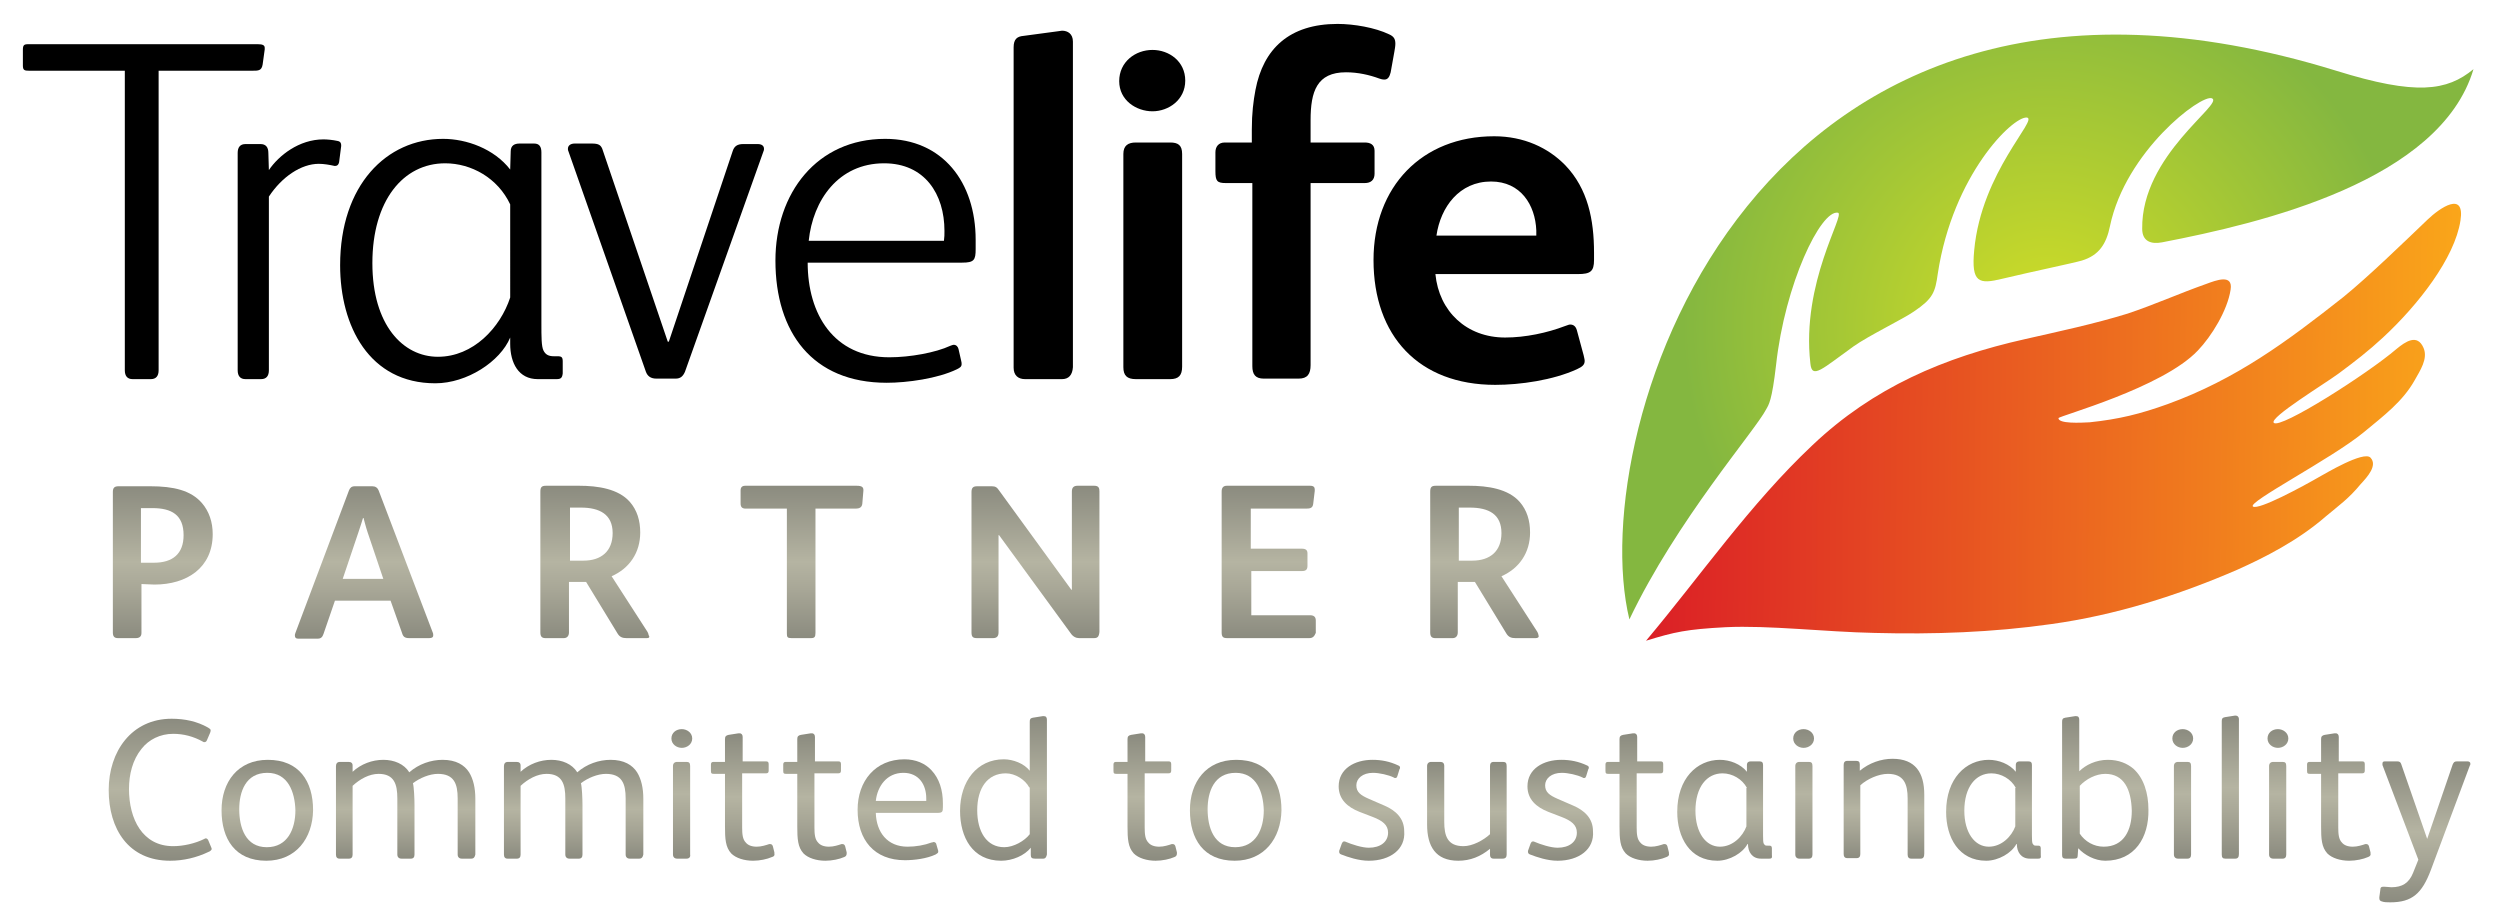 <?xml version="1.0" encoding="utf-8"?>
<!-- Generator: Adobe Illustrator 27.0.0, SVG Export Plug-In . SVG Version: 6.00 Build 0)  -->
<svg version="1.1" id="Layer_1" xmlns="http://www.w3.org/2000/svg" xmlns:xlink="http://www.w3.org/1999/xlink" x="0px" y="0px"
	 viewBox="0 0 480.7 174.2" style="enable-background:new 0 0 480.7 174.2;" xml:space="preserve">
<style type="text/css">
	.st0{fill:url(#SVGID_1_);}
	.st1{fill:url(#SVGID_00000100382874360655386170000007726572754241508508_);}
	.st2{fill:url(#SVGID_00000024687112499555734790000005627986931012864157_);}
	.st3{fill:url(#SVGID_00000057119675784902182640000012832747306093670534_);}
	.st4{fill:url(#SVGID_00000101065756661949863640000000808565002074062521_);}
	.st5{fill:url(#SVGID_00000086652112103506210830000011037194009708154537_);}
	.st6{fill:url(#SVGID_00000006675380500493831370000005571066405332955064_);}
	.st7{fill:url(#SVGID_00000152260039522363673790000005497695160799339414_);}
	.st8{fill:url(#SVGID_00000132783374340893015570000010361140071016279444_);}
	.st9{fill:url(#SVGID_00000106109000538626970700000004910279449129162404_);}
	.st10{fill:url(#SVGID_00000122688934438863388700000004766740554867258785_);}
	.st11{fill:url(#SVGID_00000057139929912480044380000005493497030510251666_);}
	.st12{fill:url(#SVGID_00000103949452844428245860000004645023879236531105_);}
	.st13{fill:url(#SVGID_00000121984562774250865480000013854095771515417490_);}
	.st14{fill:url(#SVGID_00000106865761353468362630000017973294215775510697_);}
	.st15{fill:url(#SVGID_00000105405712568068019300000008728681997934214806_);}
	.st16{fill:url(#SVGID_00000127728367996826069830000013933858328815994295_);}
	.st17{fill:url(#SVGID_00000094595879397214960140000016011241787043276988_);}
	.st18{fill:url(#SVGID_00000069400440439611930610000007750025182474320022_);}
	.st19{fill:url(#SVGID_00000096745924579316535080000013105712402262544309_);}
	.st20{fill:url(#SVGID_00000034082940088725432520000014936572581279562127_);}
	.st21{fill:url(#SVGID_00000101804627425914570400000018421744900167077251_);}
	.st22{fill:url(#SVGID_00000103239404457446397800000011766123927567472051_);}
	.st23{fill:url(#SVGID_00000031187006859920745940000009213454155859363970_);}
	.st24{fill:url(#SVGID_00000149356759879760573700000016293928319690175374_);}
	.st25{fill:url(#SVGID_00000109741335595779598850000009012535486516854959_);}
	.st26{fill:url(#SVGID_00000091015353253186255600000011203429809394153115_);}
	.st27{fill:url(#SVGID_00000141416687084164532220000016478389942085232799_);}
	.st28{fill:url(#SVGID_00000163778567590340040610000012193390991867674518_);}
	.st29{fill:url(#SVGID_00000043451018270738552890000017745885212051877305_);}
	.st30{fill:url(#SVGID_00000059273841839218678380000002404644129555305377_);}
	.st31{fill:url(#SVGID_00000132773404851148010350000012290360038456082876_);}
	.st32{fill:url(#SVGID_00000107550487865606892880000000569553746614293917_);}
	.st33{fill:url(#SVGID_00000052088832555708062260000008914833857405343660_);}
</style>
<g>
	<radialGradient id="SVGID_1_" cx="393.621" cy="62.88" r="70.122" gradientUnits="userSpaceOnUse">
		<stop  offset="0" style="stop-color:#D2DE26"/>
		<stop  offset="1" style="stop-color:#84B740"/>
	</radialGradient>
	<path class="st0" d="M313.3,119.1c9.1-19.1,24.2-36.3,26.3-40.4c0.5-0.9,1.1-1.6,1.9-8.5c1.7-15.6,8.6-29.9,11.9-29.3
		c1.5,0.3-7.1,13.4-5.3,29c0.3,3.1,2.3,1,8.3-3.3c2.8-2,9.6-5.3,11.6-6.7c3.7-2.5,4.1-3.7,4.6-7.3c2.9-19,14.4-30.2,17.1-30
		c2.4,0.2-8.7,10.4-10.1,25.5c-0.6,6.3,0.9,6.6,5.4,5.5c6.3-1.5,13.6-3,15.3-3.5c3.3-1,4.7-3.2,5.4-6.6c3-14.4,17.5-25.4,19.6-24.6
		c2.5,1-13.6,10.9-13.4,25.1c0,2.4,1.7,3,3.8,2.6c19.2-3.7,53.5-11.8,59.9-33.3c-5.1,4.2-11,5.1-26.4,0.3
		C337.3-20.9,304.4,82.4,313.3,119.1z"/>
	<g>
		
			<linearGradient id="SVGID_00000179619875063131861500000009760080577959566747_" gradientUnits="userSpaceOnUse" x1="403.668" y1="107.486" x2="559.563" y2="107.486" gradientTransform="matrix(1 9.200000e-03 -9.200000e-03 1 -85.784 -30.745)">
			<stop  offset="0" style="stop-color:#DB1F26"/>
			<stop  offset="1" style="stop-color:#FAA61A"/>
		</linearGradient>
		<path style="fill:url(#SVGID_00000179619875063131861500000009760080577959566747_);" d="M316.5,123.2c10.5-12.5,20-26.3,32-37.6
			c11.7-11.1,25.3-16.9,40.9-20.4c6.6-1.5,13.2-2.9,19.7-4.9c5.1-1.7,10-3.9,15.1-5.7c1.9-0.7,5.2-2,4.7,1.1c-0.6,4-3.7,9-6.3,11.7
			c-6.8,7.2-26.8,12.6-26.8,13c0,1.1,4.2,0.9,6,0.8c5.7-0.6,9.7-1.6,15-3.5c13.2-4.8,22.9-12,33.8-20.6c4.8-3.9,11.7-10.6,16.2-14.9
			c2.3-2.2,7.2-5.6,6.3,0.2c-1.1,7.2-8.1,16.2-14.9,22.5c-2.8,2.6-5.4,4.6-8.5,6.9c-2.7,2-13.4,8.5-12.5,9.5
			c1.2,1.3,18-9.4,23.6-14.2c1.7-1.4,4-3,5.2-0.2c0.9,2.1-0.7,4.4-1.7,6.2c-2.3,4.1-5.9,6.8-9.9,10.1c-6.1,5-22.4,13.4-21.2,14.2
			c1.1,0.7,9.3-3.7,13.1-5.9c0.6-0.3,8.2-4.9,9.5-3.5c1.4,1.5-0.6,3.7-1.9,5.1c-2.3,2.8-4.2,4.1-6.7,6.2
			c-5.4,4.7-11.8,7.9-16.9,10.2c-11.5,5-23.6,8.8-35.9,10.5c-11.2,1.6-22.6,2-33.9,1.7c-9.7-0.2-20.4-1.5-28.7-1.1
			C324.3,121,322,121.5,316.5,123.2z"/>
	</g>
</g>
<g>
	<g>
		
			<linearGradient id="SVGID_00000117654985283402457330000007030916411400272020_" gradientUnits="userSpaceOnUse" x1="31.262" y1="93.416" x2="31.262" y2="122.717">
			<stop  offset="0" style="stop-color:#8B8B7F"/>
			<stop  offset="0.5" style="stop-color:#B5B4A2"/>
			<stop  offset="0.689" style="stop-color:#A7A696"/>
			<stop  offset="1" style="stop-color:#8B8B7F"/>
		</linearGradient>
		<path style="fill:url(#SVGID_00000117654985283402457330000007030916411400272020_);" d="M29.7,112.4c-0.3,0-2.2-0.1-2.5-0.1v9.4
			c0,0.6-0.3,1-1.1,1h-3.4c-0.7,0-1-0.3-1-1.1v-27c0-0.8,0.3-1.1,1.1-1.1h6.1c4.5,0,7.8,0.8,9.9,3.2c1.4,1.6,2.1,3.7,2.1,6
			C40.9,109.2,35.9,112.4,29.7,112.4z M29.3,97.7h-2.2v10.5c0.3,0,2.2,0,2.5,0c3.6,0,5.7-1.7,5.7-5.3C35.3,99,33,97.7,29.3,97.7z"/>
		
			<linearGradient id="SVGID_00000177462593706976415540000008180246163939535537_" gradientUnits="userSpaceOnUse" x1="69.98" y1="93.416" x2="69.98" y2="122.717">
			<stop  offset="0" style="stop-color:#8B8B7F"/>
			<stop  offset="0.5" style="stop-color:#B5B4A2"/>
			<stop  offset="0.689" style="stop-color:#A7A696"/>
			<stop  offset="1" style="stop-color:#8B8B7F"/>
		</linearGradient>
		<path style="fill:url(#SVGID_00000177462593706976415540000008180246163939535537_);" d="M82.5,122.7h-3.8c-0.9,0-1.2-0.3-1.4-1
			l-2.2-6.2H64.4l-2.2,6.4c-0.2,0.6-0.5,0.9-1.1,0.9h-3.8c-0.4,0-0.6-0.2-0.6-0.6c0-0.1,0-0.3,0.1-0.5l10.3-27.4
			c0.2-0.5,0.5-0.8,1.1-0.8h3.4c0.6,0,1,0.3,1.2,0.8l10.4,27.3c0.1,0.2,0.1,0.4,0.1,0.6C83.3,122.5,83.1,122.7,82.5,122.7z
			 M70.7,102.4c-0.4-1.2-0.6-2.1-0.8-2.8h-0.1c-0.2,0.7-0.5,1.6-0.9,2.8l-3,8.9h7.8L70.7,102.4z"/>
		
			<linearGradient id="SVGID_00000007425033333386645030000013376205318587058833_" gradientUnits="userSpaceOnUse" x1="114.552" y1="93.416" x2="114.552" y2="122.717">
			<stop  offset="0" style="stop-color:#8B8B7F"/>
			<stop  offset="0.5" style="stop-color:#B5B4A2"/>
			<stop  offset="0.689" style="stop-color:#A7A696"/>
			<stop  offset="1" style="stop-color:#8B8B7F"/>
		</linearGradient>
		<path style="fill:url(#SVGID_00000007425033333386645030000013376205318587058833_);" d="M124.4,122.7h-3.9
			c-0.8,0-1.3-0.2-1.7-0.8l-6.1-10h-3.3v9.7c0,0.6-0.3,1.1-1,1.1h-3.5c-0.7,0-1-0.3-1-1.1v-27c0-0.9,0.2-1.2,1.1-1.2h6.3
			c3.7,0,7.6,0.6,9.8,3.1c1.4,1.6,2,3.6,2,5.9c0,3.9-2.1,6.9-5.5,8.4l6.9,10.7c0.1,0.2,0.2,0.4,0.2,0.6
			C125,122.5,124.8,122.7,124.4,122.7z M111.7,97.6h-2.1v10.2h2.6c3.4,0,5.6-1.8,5.6-5.3C117.8,98.9,115.3,97.6,111.7,97.6z"/>
		
			<linearGradient id="SVGID_00000103978217369499584430000016384795796854669730_" gradientUnits="userSpaceOnUse" x1="154.289" y1="93.416" x2="154.289" y2="122.717">
			<stop  offset="0" style="stop-color:#8B8B7F"/>
			<stop  offset="0.5" style="stop-color:#B5B4A2"/>
			<stop  offset="0.689" style="stop-color:#A7A696"/>
			<stop  offset="1" style="stop-color:#8B8B7F"/>
		</linearGradient>
		<path style="fill:url(#SVGID_00000103978217369499584430000016384795796854669730_);" d="M165.8,96.9c-0.1,0.7-0.6,0.9-1.3,0.9
			h-7.7v23.9c0,0.8-0.2,1-0.9,1h-3.7c-0.8,0-0.9-0.2-0.9-0.9v-24h-7.9c-0.7,0-1-0.3-1-1v-2.5c0-0.6,0.3-0.9,0.9-0.9h21.4
			c1.1,0,1.4,0.3,1.3,1.1L165.8,96.9z"/>
		
			<linearGradient id="SVGID_00000060737079613041498230000012178978713136665741_" gradientUnits="userSpaceOnUse" x1="199.023" y1="93.416" x2="199.023" y2="122.717">
			<stop  offset="0" style="stop-color:#8B8B7F"/>
			<stop  offset="0.5" style="stop-color:#B5B4A2"/>
			<stop  offset="0.689" style="stop-color:#A7A696"/>
			<stop  offset="1" style="stop-color:#8B8B7F"/>
		</linearGradient>
		<path style="fill:url(#SVGID_00000060737079613041498230000012178978713136665741_);" d="M210.3,122.7h-2.8
			c-0.6,0-1.2-0.3-1.6-0.9l-13.8-18.9H192v18.7c0,0.8-0.4,1.1-1.1,1.1h-3c-0.8,0-1.1-0.2-1.1-1.1V94.6c0-0.9,0.4-1.1,1.1-1.1h2.8
			c0.7,0,1,0.2,1.4,0.8l13.9,19.1h0.1V94.5c0-0.8,0.4-1.1,1.1-1.1h3.2c0.9,0,1,0.5,1,1.1v27C211.3,122.5,211,122.7,210.3,122.7z"/>
		
			<linearGradient id="SVGID_00000041285735799621281230000012848504834459506871_" gradientUnits="userSpaceOnUse" x1="243.787" y1="93.416" x2="243.787" y2="122.717">
			<stop  offset="0" style="stop-color:#8B8B7F"/>
			<stop  offset="0.5" style="stop-color:#B5B4A2"/>
			<stop  offset="0.689" style="stop-color:#A7A696"/>
			<stop  offset="1" style="stop-color:#8B8B7F"/>
		</linearGradient>
		<path style="fill:url(#SVGID_00000041285735799621281230000012848504834459506871_);" d="M251.7,122.7H236c-0.8,0-1.1-0.2-1.1-1.1
			V94.5c0-0.7,0.3-1.1,1-1.1h16c0.7,0,0.9,0.3,0.9,0.7c0,0.1,0,0.2,0,0.3l-0.3,2.5c-0.1,0.8-0.6,0.9-1.4,0.9h-10.6v7.7h9.8
			c0.8,0,1.1,0.3,1.1,0.9v2.4c0,0.7-0.3,1-1,1h-9.8v8.5h11.3c0.7,0,1.1,0.3,1.1,1v2.4C252.7,122.4,252.4,122.7,251.7,122.7z"/>
		
			<linearGradient id="SVGID_00000111186597928828111790000005526973627456138665_" gradientUnits="userSpaceOnUse" x1="285.479" y1="93.416" x2="285.479" y2="122.717">
			<stop  offset="0" style="stop-color:#8B8B7F"/>
			<stop  offset="0.5" style="stop-color:#B5B4A2"/>
			<stop  offset="0.689" style="stop-color:#A7A696"/>
			<stop  offset="1" style="stop-color:#8B8B7F"/>
		</linearGradient>
		<path style="fill:url(#SVGID_00000111186597928828111790000005526973627456138665_);" d="M295.3,122.7h-3.9
			c-0.8,0-1.3-0.2-1.7-0.8l-6.1-10h-3.3v9.7c0,0.6-0.3,1.1-1,1.1H276c-0.7,0-1-0.3-1-1.1v-27c0-0.9,0.2-1.2,1.1-1.2h6.3
			c3.7,0,7.6,0.6,9.8,3.1c1.4,1.6,2,3.6,2,5.9c0,3.9-2.1,6.9-5.5,8.4l6.9,10.7c0.1,0.2,0.2,0.4,0.2,0.6
			C296,122.5,295.7,122.7,295.3,122.7z M282.6,97.6h-2.1v10.2h2.6c3.4,0,5.6-1.8,5.6-5.3C288.7,98.9,286.3,97.6,282.6,97.6z"/>
	</g>
</g>
<g>
	<path d="M50.5,12.4c-0.2,1.2-0.8,1.2-2,1.2H30.5v57.6c0,1.1-0.5,1.7-1.5,1.7h-3.5c-1,0-1.5-0.6-1.5-1.7V13.6H5.6
		c-0.9,0-1.2-0.1-1.2-1V9.6c0-0.9,0.2-1.1,1-1.1h44.2c0.9,0,1.3,0.2,1.3,0.7c0,0.1,0,0.2,0,0.3L50.5,12.4z"/>
	<g>
		<path d="M65.2,31.2c-0.1,0.5-0.4,0.7-0.7,0.7c-0.1,0-0.1,0-0.2,0c-0.9-0.2-2-0.4-3-0.4c-3.4,0-7.1,2.5-9.6,6.3v33.4
			c0,1.1-0.5,1.7-1.5,1.7h-3c-1,0-1.5-0.6-1.5-1.7V29.4c0-1.1,0.5-1.7,1.5-1.7h2.9c1,0,1.5,0.6,1.5,1.7l0.1,3.3
			c1.9-2.8,5.8-5.9,10.5-5.9c0.7,0,1.8,0.1,2.7,0.3c0.6,0.1,0.7,0.5,0.7,0.8c0,0.1,0,0.1,0,0.2L65.2,31.2z"/>
		<path d="M146.8,29.1l-15.1,42.4c-0.4,0.9-0.9,1.3-1.8,1.3h-3.7c-1.1,0-1.7-0.5-2-1.3l-14.9-42.4c-0.1-0.2-0.1-0.3-0.1-0.5
			c0-0.6,0.5-1,1.3-1h3.3c1.3,0,1.7,0.3,2,1l12.6,37.1h0.2L140.9,29c0.3-0.9,0.9-1.3,2-1.3h2.8c0.7,0,1.2,0.3,1.2,0.9
			C146.9,28.8,146.9,28.9,146.8,29.1z"/>
		<path d="M185,50.5h-8.2h-21.5c0,9.9,5,18.2,15.7,18.2c4,0,8.9-0.9,11.7-2.2c0.3-0.1,0.5-0.2,0.7-0.2c0.5,0,0.8,0.4,0.9,0.8
			l0.5,2.2c0.1,0.3,0.1,0.6,0.1,0.7c0,0.5-0.3,0.7-0.9,1c-3.7,1.8-9.6,2.6-13.5,2.6c-14.3,0-21.4-9.7-21.4-23.5
			c0-13,8-23.4,21.1-23.4c11.1,0,17.4,8.4,17.4,19.4c0,0.6,0,1.2,0,1.8C187.6,50,187.3,50.5,185,50.5z M170,31.4
			c-8.8,0-13.7,7.1-14.5,14.9h26c0.1-0.7,0.1-1.2,0.1-1.9C181.6,37.3,177.8,31.4,170,31.4z"/>
		<path d="M204.2,72.9h-7.1c-1.3,0-2.2-0.7-2.2-2.2V9.1c0-1.6,0.7-2.1,1.9-2.2l6.7-0.9c0.2,0,0.5-0.1,0.7-0.1c1.1,0,2.1,0.6,2.1,2.1
			v62.6C206.2,72.1,205.5,72.9,204.2,72.9z"/>
		<path d="M221.6,21.4c-3.1,0-6.4-2.1-6.4-5.8s3.1-6,6.4-6c3.2,0,6.3,2.2,6.3,5.9C227.9,19.2,224.7,21.4,221.6,21.4z M225,72.9h-6.6
			c-1.7,0-2.4-0.7-2.4-2.3V29.6c0-1.6,0.9-2.2,2.4-2.2h6.6c1.5,0,2.3,0.5,2.3,2.2v40.9C227.3,72.2,226.6,72.9,225,72.9z"/>
		<path d="M268.1,10l-0.7,3.9c-0.2,0.8-0.5,1.4-1.2,1.4c-0.4,0-0.7-0.1-1-0.2c-1.9-0.7-4.1-1.2-6.4-1.2c-5.6,0-6.8,3.7-6.8,9.2v4.3
			h10.4c1.1,0,1.9,0.4,1.9,1.6v4.4c0,1.2-0.7,1.8-1.9,1.8H252v35c0,1.7-0.6,2.6-2.3,2.6h-6.7c-1.6,0-2.2-0.8-2.2-2.4V35.2h-5.1
			c-1.7,0-2-0.4-2-2.3v-3.6c0-1.1,0.6-1.9,1.8-1.9h5.2v-2.5c0-3.1,0.3-5.5,0.7-7.6c1.5-7.9,6.5-12.7,15.8-12.7c3.1,0,7.2,0.7,9.9,2
			c0.9,0.4,1.2,0.9,1.2,1.8C268.3,8.9,268.2,9.4,268.1,10z"/>
		<path d="M303.4,52.7H276c0.7,7.2,6,12.2,13.4,12.2c3.9,0,8.1-0.9,11.5-2.2c0.4-0.1,0.7-0.3,1-0.3c0.7,0,1.1,0.4,1.3,1.1l1.3,4.8
			c0.1,0.5,0.2,0.8,0.2,1.1c0,0.7-0.4,1.1-1.5,1.6c-4.6,2.1-10.9,3-15.7,3c-14.7,0-23.4-9.4-23.4-24c0-14.1,9.3-23.8,23.2-23.8
			c5.7,0,10.4,2.2,13.7,5.6c4.3,4.5,5.5,10.4,5.5,16.8V50C306.5,52.2,305.8,52.7,303.4,52.7z M295.4,44.3c-0.2-4.9-3-9.4-8.7-9.4
			c-6.1,0-9.7,4.9-10.5,10.4h19.2C295.4,45.1,295.4,44.5,295.4,44.3z"/>
	</g>
</g>
<g>
	<path d="M107,72.9h-3.6c-3.7,0-5.3-3.1-5.3-6.8v-1.2c-1.9,4.6-8.3,8.8-14.4,8.8C71,73.7,65.4,62.7,65.4,51
		c0-15.4,8.9-24.3,19.8-24.3c4.5,0,9.8,1.9,12.9,5.9l0.1-3.5c0-1.1,0.7-1.5,1.7-1.5h2.8c1,0,1.4,0.6,1.4,1.7v32.9
		c0,2.6,0,4.4,0.4,5.2c0.4,0.8,1,1.1,2,1.1h0.7c0.8,0,1,0.2,1,1v2.3C108.1,72.7,107.8,72.9,107,72.9z M98.1,39.3
		c-2.4-5.1-7.5-7.9-12.5-7.9c-8.1,0-14,7.2-14,19.2c0,11.9,5.9,18,12.6,18c6.8,0,12-5.6,13.9-11.4V39.3z"/>
</g>
<g>
	
		<linearGradient id="SVGID_00000073680792579843954960000013760815589331654555_" gradientUnits="userSpaceOnUse" x1="30.718" y1="138.124" x2="30.718" y2="165.495">
		<stop  offset="0" style="stop-color:#8B8B7F"/>
		<stop  offset="0.5" style="stop-color:#B5B4A2"/>
		<stop  offset="0.689" style="stop-color:#A7A696"/>
		<stop  offset="1" style="stop-color:#8B8B7F"/>
	</linearGradient>
	<path style="fill:url(#SVGID_00000073680792579843954960000013760815589331654555_);" d="M40.1,163.8c-2.3,1.1-4.8,1.7-7.4,1.7
		c-8,0-11.8-6.1-11.8-13.6c0-7.4,4.4-13.7,12.1-13.7c2.5,0,4.9,0.5,7,1.7c0.3,0.2,0.5,0.3,0.5,0.5c0,0.1,0,0.3-0.1,0.5l-0.6,1.4
		c-0.1,0.3-0.3,0.4-0.5,0.4c-0.1,0-0.2,0-0.3-0.1c-1.8-1-3.7-1.5-5.7-1.5c-2.5,0-4.7,1.1-6.1,2.9c-1.7,2.1-2.4,4.9-2.4,7.7
		c0,5.8,2.6,11,8.5,11c1.9,0,4.2-0.5,6-1.4c0.1-0.1,0.2-0.1,0.3-0.1c0.2,0,0.4,0.2,0.5,0.5l0.5,1.2c0.1,0.2,0.1,0.3,0.1,0.4
		C40.6,163.5,40.4,163.7,40.1,163.8z"/>
	
		<linearGradient id="SVGID_00000155826135758764338460000008458288604925420972_" gradientUnits="userSpaceOnUse" x1="51.327" y1="146.092" x2="51.327" y2="165.495">
		<stop  offset="0" style="stop-color:#8B8B7F"/>
		<stop  offset="0.5" style="stop-color:#B5B4A2"/>
		<stop  offset="0.689" style="stop-color:#A7A696"/>
		<stop  offset="1" style="stop-color:#8B8B7F"/>
	</linearGradient>
	<path style="fill:url(#SVGID_00000155826135758764338460000008458288604925420972_);" d="M51.2,165.5c-6,0-8.6-4.2-8.6-9.7
		c0-5.4,3.1-9.7,8.9-9.7c6,0,8.7,4.1,8.7,9.7C60.1,161.2,56.9,165.5,51.2,165.5z M51.4,148.6c-4.2,0-5.4,3.7-5.4,7
		c0,3.5,1.2,7.3,5.3,7.3c4,0,5.5-3.5,5.5-7.1C56.7,152.3,55.4,148.6,51.4,148.6z"/>
	
		<linearGradient id="SVGID_00000087394370620387849370000009470480225256515487_" gradientUnits="userSpaceOnUse" x1="77.929" y1="146.092" x2="77.929" y2="165.11">
		<stop  offset="0" style="stop-color:#8B8B7F"/>
		<stop  offset="0.5" style="stop-color:#B5B4A2"/>
		<stop  offset="0.689" style="stop-color:#A7A696"/>
		<stop  offset="1" style="stop-color:#8B8B7F"/>
	</linearGradient>
	<path style="fill:url(#SVGID_00000087394370620387849370000009470480225256515487_);" d="M90.6,165.1h-1.8c-0.5,0-0.8-0.3-0.8-0.8
		v-10.8c0-2.8-0.7-4.7-3.8-4.7c-1.6,0-3.5,0.8-4.8,1.8c0.2,0.7,0.3,3,0.3,4.2v9.5c0,0.5-0.2,0.8-0.7,0.8h-1.8
		c-0.5,0-0.8-0.3-0.8-0.8v-10.8c0-2.7-0.6-4.7-3.6-4.7c-1.8,0-3.6,1-5,2.3v13.2c0,0.5-0.2,0.8-0.7,0.8h-1.8c-0.5,0-0.7-0.3-0.7-0.8
		v-17c0-0.5,0.3-0.8,0.7-0.8h1.7c0.5,0,0.8,0.2,0.8,0.7l0,1.2c1.6-1.5,3.8-2.3,5.9-2.3c2.1,0,4,0.8,5,2.4c1.8-1.6,4.2-2.4,6.4-2.4
		c2.6,0,4.2,1,5.1,2.4c0.8,1.3,1.2,3,1.2,5.1v10.7C91.3,164.8,91.1,165.1,90.6,165.1z"/>
	
		<linearGradient id="SVGID_00000117676225804343571250000007292722461630614412_" gradientUnits="userSpaceOnUse" x1="110.231" y1="146.092" x2="110.231" y2="165.11">
		<stop  offset="0" style="stop-color:#8B8B7F"/>
		<stop  offset="0.5" style="stop-color:#B5B4A2"/>
		<stop  offset="0.689" style="stop-color:#A7A696"/>
		<stop  offset="1" style="stop-color:#8B8B7F"/>
	</linearGradient>
	<path style="fill:url(#SVGID_00000117676225804343571250000007292722461630614412_);" d="M122.9,165.1h-1.8c-0.5,0-0.8-0.3-0.8-0.8
		v-10.8c0-2.8-0.7-4.7-3.8-4.7c-1.6,0-3.5,0.8-4.8,1.8c0.2,0.7,0.3,3,0.3,4.2v9.5c0,0.5-0.2,0.8-0.7,0.8h-1.8
		c-0.5,0-0.8-0.3-0.8-0.8v-10.8c0-2.7-0.6-4.7-3.6-4.7c-1.8,0-3.6,1-5,2.3v13.2c0,0.5-0.2,0.8-0.7,0.8h-1.8c-0.5,0-0.7-0.3-0.7-0.8
		v-17c0-0.5,0.3-0.8,0.7-0.8h1.7c0.5,0,0.8,0.2,0.8,0.7l0,1.2c1.6-1.5,3.8-2.3,5.9-2.3c2.1,0,4,0.8,5,2.4c1.8-1.6,4.2-2.4,6.4-2.4
		c2.6,0,4.2,1,5.1,2.4c0.8,1.3,1.2,3,1.2,5.1v10.7C123.6,164.8,123.4,165.1,122.9,165.1z"/>
	
		<linearGradient id="SVGID_00000044878751232893553460000016943416366671129512_" gradientUnits="userSpaceOnUse" x1="131.136" y1="140.125" x2="131.136" y2="165.11">
		<stop  offset="0" style="stop-color:#8B8B7F"/>
		<stop  offset="0.5" style="stop-color:#B5B4A2"/>
		<stop  offset="0.689" style="stop-color:#A7A696"/>
		<stop  offset="1" style="stop-color:#8B8B7F"/>
	</linearGradient>
	<path style="fill:url(#SVGID_00000044878751232893553460000016943416366671129512_);" d="M131.1,143.8c-1,0-2-0.7-2-1.8
		c0-1.1,0.9-1.8,2-1.8c1,0,2,0.7,2,1.8C133.1,143.1,132.1,143.8,131.1,143.8z M132,165.1h-1.8c-0.5,0-0.8-0.3-0.8-0.8v-17
		c0-0.5,0.3-0.8,0.8-0.8h1.8c0.5,0,0.7,0.2,0.7,0.8v17C132.8,164.8,132.5,165.1,132,165.1z"/>
	
		<linearGradient id="SVGID_00000098209992599289889910000010411865519717295521_" gradientUnits="userSpaceOnUse" x1="142.879" y1="141.088" x2="142.879" y2="165.495">
		<stop  offset="0" style="stop-color:#8B8B7F"/>
		<stop  offset="0.5" style="stop-color:#B5B4A2"/>
		<stop  offset="0.689" style="stop-color:#A7A696"/>
		<stop  offset="1" style="stop-color:#8B8B7F"/>
	</linearGradient>
	<path style="fill:url(#SVGID_00000098209992599289889910000010411865519717295521_);" d="M148.4,164.8c-0.9,0.4-2.3,0.7-3.6,0.7
		c-1.7,0-3.3-0.5-4.2-1.4c-1.1-1.2-1.2-2.8-1.2-5.2v-10.1h-2.1c-0.5,0-0.6-0.1-0.6-0.6v-1.2c0-0.4,0.2-0.5,0.5-0.5h2.2v-4.4
		c0-0.5,0.2-0.7,0.7-0.8l1.9-0.3c0,0,0.1,0,0.2,0c0.4,0,0.6,0.3,0.6,0.7v4.7h4.5c0.3,0,0.5,0.1,0.5,0.5v1.3c0,0.4-0.2,0.5-0.6,0.5
		h-4.5v10.4c0,1.3,0.1,2.3,0.7,2.9c0.4,0.5,1.1,0.8,2.1,0.8c0.9,0,1.8-0.3,2.4-0.5c0.1,0,0.2,0,0.2,0c0.2,0,0.4,0.1,0.5,0.4l0.3,1.2
		c0,0.1,0,0.1,0,0.2C149,164.5,148.8,164.7,148.4,164.8z"/>
	
		<linearGradient id="SVGID_00000069386338825486924180000002354958233444426670_" gradientUnits="userSpaceOnUse" x1="156.7" y1="141.088" x2="156.7" y2="165.495">
		<stop  offset="0" style="stop-color:#8B8B7F"/>
		<stop  offset="0.5" style="stop-color:#B5B4A2"/>
		<stop  offset="0.689" style="stop-color:#A7A696"/>
		<stop  offset="1" style="stop-color:#8B8B7F"/>
	</linearGradient>
	<path style="fill:url(#SVGID_00000069386338825486924180000002354958233444426670_);" d="M162.3,164.8c-0.9,0.4-2.3,0.7-3.6,0.7
		c-1.7,0-3.3-0.5-4.2-1.4c-1.1-1.2-1.2-2.8-1.2-5.2v-10.1h-2.1c-0.5,0-0.6-0.1-0.6-0.6v-1.2c0-0.4,0.2-0.5,0.5-0.5h2.2v-4.4
		c0-0.5,0.2-0.7,0.7-0.8l1.9-0.3c0,0,0.1,0,0.2,0c0.4,0,0.6,0.3,0.6,0.7v4.7h4.5c0.3,0,0.5,0.1,0.5,0.5v1.3c0,0.4-0.2,0.5-0.6,0.5
		h-4.5v10.4c0,1.3,0.1,2.3,0.7,2.9c0.4,0.5,1.1,0.8,2.1,0.8c0.9,0,1.8-0.3,2.4-0.5c0.1,0,0.2,0,0.2,0c0.2,0,0.4,0.1,0.5,0.4l0.3,1.2
		c0,0.1,0,0.1,0,0.2C162.8,164.5,162.6,164.7,162.3,164.8z"/>
	
		<linearGradient id="SVGID_00000057137822639421450890000000442714645880905885_" gradientUnits="userSpaceOnUse" x1="173.119" y1="146.092" x2="173.119" y2="165.495">
		<stop  offset="0" style="stop-color:#8B8B7F"/>
		<stop  offset="0.5" style="stop-color:#B5B4A2"/>
		<stop  offset="0.689" style="stop-color:#A7A696"/>
		<stop  offset="1" style="stop-color:#8B8B7F"/>
	</linearGradient>
	<path style="fill:url(#SVGID_00000057137822639421450890000000442714645880905885_);" d="M180.2,156.3h-11.8
		c0.1,3.7,2.2,6.5,6.1,6.5c1.6,0,3.3-0.3,4.6-0.8c0.2,0,0.3-0.1,0.4-0.1c0.2,0,0.4,0.1,0.5,0.3l0.4,1.4c0,0.1,0,0.2,0,0.2
		c0,0.2-0.2,0.3-0.5,0.5c-1.7,0.8-4.1,1.1-5.9,1.1c-5.9,0-9.1-3.9-9.1-9.7c0-5.5,3.4-9.7,9-9.7c2.2,0,4,0.8,5.2,2.1
		c1.5,1.6,2.2,3.8,2.2,6.4v0.7C181.3,156.1,181.2,156.3,180.2,156.3z M178.1,153.5c0-2.6-1.4-4.9-4.4-4.9c-3.2,0-5,2.6-5.3,5.4h9.7
		V153.5z"/>
	
		<linearGradient id="SVGID_00000003794026520686983670000017449291527135755422_" gradientUnits="userSpaceOnUse" x1="192.851" y1="137.738" x2="192.851" y2="165.495">
		<stop  offset="0" style="stop-color:#8B8B7F"/>
		<stop  offset="0.5" style="stop-color:#B5B4A2"/>
		<stop  offset="0.689" style="stop-color:#A7A696"/>
		<stop  offset="1" style="stop-color:#8B8B7F"/>
	</linearGradient>
	<path style="fill:url(#SVGID_00000003794026520686983670000017449291527135755422_);" d="M200.6,165.1H199c-0.6,0-0.8-0.2-0.8-0.7
		l0-1.4c-1.2,1.5-3.5,2.5-5.7,2.5c-5.5,0-7.9-4.5-7.9-9.6c0-5.7,3.3-9.9,8.4-9.9c1.8,0,3.9,0.8,5,2.2v-9.4c0-0.5,0.1-0.7,0.6-0.8
		l1.9-0.3c0.1,0,0.1,0,0.2,0c0.4,0,0.6,0.2,0.6,0.7v25.9C201.2,164.8,201,165.1,200.6,165.1z M197.9,151.4c-0.8-1.5-2.7-2.7-4.5-2.7
		c-3.5,0-5.5,2.8-5.5,7.1c0,4.1,1.8,7.1,5.2,7.1c1.8,0,3.9-1.2,4.9-2.5V151.4z"/>
	
		<linearGradient id="SVGID_00000062182972300684429780000011447748365853218478_" gradientUnits="userSpaceOnUse" x1="220.224" y1="141.088" x2="220.224" y2="165.495">
		<stop  offset="0" style="stop-color:#8B8B7F"/>
		<stop  offset="0.5" style="stop-color:#B5B4A2"/>
		<stop  offset="0.689" style="stop-color:#A7A696"/>
		<stop  offset="1" style="stop-color:#8B8B7F"/>
	</linearGradient>
	<path style="fill:url(#SVGID_00000062182972300684429780000011447748365853218478_);" d="M225.8,164.8c-0.9,0.4-2.3,0.7-3.6,0.7
		c-1.7,0-3.3-0.5-4.2-1.4c-1.1-1.2-1.2-2.8-1.2-5.2v-10.1h-2.1c-0.5,0-0.6-0.1-0.6-0.6v-1.2c0-0.4,0.2-0.5,0.5-0.5h2.2v-4.4
		c0-0.5,0.2-0.7,0.7-0.8l1.9-0.3c0,0,0.1,0,0.2,0c0.4,0,0.6,0.3,0.6,0.7v4.7h4.5c0.3,0,0.5,0.1,0.5,0.5v1.3c0,0.4-0.2,0.5-0.6,0.5
		h-4.5v10.4c0,1.3,0.1,2.3,0.7,2.9c0.4,0.5,1.1,0.8,2.1,0.8c0.9,0,1.8-0.3,2.4-0.5c0.1,0,0.2,0,0.2,0c0.2,0,0.4,0.1,0.5,0.4l0.3,1.2
		c0,0.1,0,0.1,0,0.2C226.3,164.5,226.1,164.7,225.8,164.8z"/>
	
		<linearGradient id="SVGID_00000036935545247620120130000012480281315178063536_" gradientUnits="userSpaceOnUse" x1="237.548" y1="146.092" x2="237.548" y2="165.495">
		<stop  offset="0" style="stop-color:#8B8B7F"/>
		<stop  offset="0.5" style="stop-color:#B5B4A2"/>
		<stop  offset="0.689" style="stop-color:#A7A696"/>
		<stop  offset="1" style="stop-color:#8B8B7F"/>
	</linearGradient>
	<path style="fill:url(#SVGID_00000036935545247620120130000012480281315178063536_);" d="M237.4,165.5c-6,0-8.6-4.2-8.6-9.7
		c0-5.4,3.1-9.7,8.9-9.7c6,0,8.7,4.1,8.7,9.7C246.3,161.2,243.1,165.5,237.4,165.5z M237.6,148.6c-4.2,0-5.4,3.7-5.4,7
		c0,3.5,1.2,7.3,5.3,7.3c4,0,5.5-3.5,5.5-7.1C242.9,152.3,241.6,148.6,237.6,148.6z"/>
	
		<linearGradient id="SVGID_00000114768141093185944160000007463034560958806154_" gradientUnits="userSpaceOnUse" x1="263.94" y1="146.092" x2="263.94" y2="165.495">
		<stop  offset="0" style="stop-color:#8B8B7F"/>
		<stop  offset="0.5" style="stop-color:#B5B4A2"/>
		<stop  offset="0.689" style="stop-color:#A7A696"/>
		<stop  offset="1" style="stop-color:#8B8B7F"/>
	</linearGradient>
	<path style="fill:url(#SVGID_00000114768141093185944160000007463034560958806154_);" d="M263.2,165.5c-2,0-4-0.7-5.3-1.2
		c-0.3-0.1-0.4-0.3-0.4-0.5c0-0.1,0-0.2,0-0.2l0.5-1.4c0.1-0.2,0.2-0.4,0.4-0.4c0.1,0,0.2,0,0.2,0c1.4,0.6,3.3,1.2,4.6,1.2
		c2.2,0,3.7-1.1,3.7-2.9c0-1.5-1.1-2.3-2.9-3l-2.6-1c-2.3-0.9-4-2.4-4-4.9c0-3.4,3.1-5.1,6.5-5.1c1.7,0,3.3,0.3,5,1.1
		c0.2,0.1,0.3,0.2,0.3,0.4c0,0.1,0,0.2-0.1,0.3l-0.4,1.3c-0.1,0.3-0.2,0.4-0.4,0.4c-0.1,0-0.2,0-0.3-0.1c-1-0.5-2.8-0.9-4-0.9
		c-2,0-3.2,1.1-3.2,2.4c0,1.3,0.8,1.9,2.4,2.6l3,1.3c2.1,0.9,3.8,2.4,3.8,4.9C270.3,163.3,267.3,165.5,263.2,165.5z"/>
	
		<linearGradient id="SVGID_00000111910233904620256870000015661372808540844724_" gradientUnits="userSpaceOnUse" x1="282.034" y1="146.516" x2="282.034" y2="165.495">
		<stop  offset="0" style="stop-color:#8B8B7F"/>
		<stop  offset="0.5" style="stop-color:#B5B4A2"/>
		<stop  offset="0.689" style="stop-color:#A7A696"/>
		<stop  offset="1" style="stop-color:#8B8B7F"/>
	</linearGradient>
	<path style="fill:url(#SVGID_00000111910233904620256870000015661372808540844724_);" d="M288.9,165.1h-1.7c-0.5,0-0.7-0.3-0.7-0.7
		l0-1.2c-1.8,1.5-3.8,2.3-6.1,2.3c-4.4,0-6-2.8-6-7v-11.2c0-0.5,0.3-0.8,0.8-0.8h1.7c0.5,0,0.8,0.2,0.8,0.8V158
		c0,2.7,0.6,4.7,3.7,4.7c1.7,0,3.8-1.1,5.1-2.3v-13.1c0-0.5,0.2-0.8,0.7-0.8h1.8c0.5,0,0.7,0.2,0.7,0.8v17
		C289.7,164.8,289.5,165.1,288.9,165.1z"/>
	
		<linearGradient id="SVGID_00000023965636435678718840000002997569832280077237_" gradientUnits="userSpaceOnUse" x1="300.206" y1="146.092" x2="300.206" y2="165.495">
		<stop  offset="0" style="stop-color:#8B8B7F"/>
		<stop  offset="0.5" style="stop-color:#B5B4A2"/>
		<stop  offset="0.689" style="stop-color:#A7A696"/>
		<stop  offset="1" style="stop-color:#8B8B7F"/>
	</linearGradient>
	<path style="fill:url(#SVGID_00000023965636435678718840000002997569832280077237_);" d="M299.5,165.5c-2,0-4-0.7-5.3-1.2
		c-0.3-0.1-0.4-0.3-0.4-0.5c0-0.1,0-0.2,0-0.2l0.5-1.4c0.1-0.2,0.2-0.4,0.4-0.4c0.1,0,0.2,0,0.2,0c1.4,0.6,3.3,1.2,4.6,1.2
		c2.2,0,3.7-1.1,3.7-2.9c0-1.5-1.1-2.3-2.9-3l-2.6-1c-2.3-0.9-4-2.4-4-4.9c0-3.4,3.1-5.1,6.5-5.1c1.7,0,3.3,0.3,5,1.1
		c0.2,0.1,0.3,0.2,0.3,0.4c0,0.1,0,0.2-0.1,0.3l-0.4,1.3c-0.1,0.3-0.2,0.4-0.4,0.4c-0.1,0-0.2,0-0.3-0.1c-1-0.5-2.8-0.9-4-0.9
		c-2,0-3.2,1.1-3.2,2.4c0,1.3,0.8,1.9,2.4,2.6l3,1.3c2.1,0.9,3.8,2.4,3.8,4.9C306.6,163.3,303.6,165.5,299.5,165.5z"/>
	
		<linearGradient id="SVGID_00000031179877802912446680000013199538136354526626_" gradientUnits="userSpaceOnUse" x1="314.855" y1="141.088" x2="314.855" y2="165.495">
		<stop  offset="0" style="stop-color:#8B8B7F"/>
		<stop  offset="0.5" style="stop-color:#B5B4A2"/>
		<stop  offset="0.689" style="stop-color:#A7A696"/>
		<stop  offset="1" style="stop-color:#8B8B7F"/>
	</linearGradient>
	<path style="fill:url(#SVGID_00000031179877802912446680000013199538136354526626_);" d="M320.4,164.8c-0.9,0.4-2.3,0.7-3.6,0.7
		c-1.7,0-3.3-0.5-4.2-1.4c-1.1-1.2-1.2-2.8-1.2-5.2v-10.1h-2.1c-0.5,0-0.6-0.1-0.6-0.6v-1.2c0-0.4,0.2-0.5,0.5-0.5h2.2v-4.4
		c0-0.5,0.2-0.7,0.7-0.8l1.9-0.3c0,0,0.1,0,0.2,0c0.4,0,0.6,0.3,0.6,0.7v4.7h4.5c0.3,0,0.5,0.1,0.5,0.5v1.3c0,0.4-0.2,0.5-0.6,0.5
		h-4.5v10.4c0,1.3,0.1,2.3,0.7,2.9c0.4,0.5,1.1,0.8,2.1,0.8c0.9,0,1.8-0.3,2.4-0.5c0.1,0,0.2,0,0.2,0c0.2,0,0.4,0.1,0.5,0.4l0.3,1.2
		c0,0.1,0,0.1,0,0.2C321,164.5,320.7,164.7,320.4,164.8z"/>
	
		<linearGradient id="SVGID_00000038387556981875354170000000479351003367185335_" gradientUnits="userSpaceOnUse" x1="331.676" y1="146.092" x2="331.676" y2="165.495">
		<stop  offset="0" style="stop-color:#8B8B7F"/>
		<stop  offset="0.5" style="stop-color:#B5B4A2"/>
		<stop  offset="0.689" style="stop-color:#A7A696"/>
		<stop  offset="1" style="stop-color:#8B8B7F"/>
	</linearGradient>
	<path style="fill:url(#SVGID_00000038387556981875354170000000479351003367185335_);" d="M340.2,165.1h-1.6c-1.7,0-2.5-1.3-2.5-2.8
		H336c-0.9,1.7-3.4,3.2-5.8,3.2c-5.3,0-7.7-4.5-7.7-9.4c0-6.4,3.8-10,8.2-10c1.9,0,4,0.8,5.2,2.3l0-1.3c0-0.5,0.3-0.7,0.7-0.7h1.7
		c0.5,0,0.7,0.2,0.7,0.7v13.5c0,0.9,0,1.5,0.2,1.7c0.2,0.3,0.3,0.3,0.7,0.3h0.3c0.3,0,0.5,0.1,0.5,0.5v1.3
		C340.8,165,340.6,165.1,340.2,165.1z M335.9,151.5c-0.9-1.7-2.8-2.8-4.7-2.8c-3,0-5.2,2.6-5.2,7.2c0,4.2,2,6.9,4.7,6.9
		c2.5,0,4.4-2,5.1-3.9V151.5z"/>
	
		<linearGradient id="SVGID_00000032608762933839526570000012498074432710982294_" gradientUnits="userSpaceOnUse" x1="346.845" y1="140.125" x2="346.845" y2="165.11">
		<stop  offset="0" style="stop-color:#8B8B7F"/>
		<stop  offset="0.5" style="stop-color:#B5B4A2"/>
		<stop  offset="0.689" style="stop-color:#A7A696"/>
		<stop  offset="1" style="stop-color:#8B8B7F"/>
	</linearGradient>
	<path style="fill:url(#SVGID_00000032608762933839526570000012498074432710982294_);" d="M346.8,143.8c-1,0-2-0.7-2-1.8
		c0-1.1,0.9-1.8,2-1.8c1,0,2,0.7,2,1.8C348.8,143.1,347.8,143.8,346.8,143.8z M347.8,165.1H346c-0.5,0-0.8-0.3-0.8-0.8v-17
		c0-0.5,0.3-0.8,0.8-0.8h1.8c0.5,0,0.7,0.2,0.7,0.8v17C348.5,164.8,348.3,165.1,347.8,165.1z"/>
	
		<linearGradient id="SVGID_00000110446660021674859060000014839699439088129921_" gradientUnits="userSpaceOnUse" x1="362.188" y1="146.092" x2="362.188" y2="165.11">
		<stop  offset="0" style="stop-color:#8B8B7F"/>
		<stop  offset="0.5" style="stop-color:#B5B4A2"/>
		<stop  offset="0.689" style="stop-color:#A7A696"/>
		<stop  offset="1" style="stop-color:#8B8B7F"/>
	</linearGradient>
	<path style="fill:url(#SVGID_00000110446660021674859060000014839699439088129921_);" d="M369.3,165.1h-1.8c-0.5,0-0.7-0.3-0.7-0.8
		v-10.8c0-2.7-0.7-4.7-3.8-4.7c-1.8,0-4,1-5.3,2.2v13.2c0,0.5-0.2,0.8-0.7,0.8h-1.8c-0.5,0-0.7-0.3-0.7-0.8v-17.1
		c0-0.5,0.2-0.8,0.7-0.8h1.7c0.5,0,0.7,0.2,0.7,0.7l0,1.2c1.8-1.5,4.1-2.3,6.3-2.3c4.4,0,6.1,2.7,6.1,6.9v11.3
		C370,164.8,369.8,165.1,369.3,165.1z"/>
	
		<linearGradient id="SVGID_00000179634586119580871090000017046271731435496124_" gradientUnits="userSpaceOnUse" x1="383.42" y1="146.092" x2="383.42" y2="165.495">
		<stop  offset="0" style="stop-color:#8B8B7F"/>
		<stop  offset="0.5" style="stop-color:#B5B4A2"/>
		<stop  offset="0.689" style="stop-color:#A7A696"/>
		<stop  offset="1" style="stop-color:#8B8B7F"/>
	</linearGradient>
	<path style="fill:url(#SVGID_00000179634586119580871090000017046271731435496124_);" d="M391.9,165.1h-1.6c-1.7,0-2.5-1.3-2.5-2.8
		h-0.1c-0.9,1.7-3.4,3.2-5.8,3.2c-5.3,0-7.7-4.5-7.7-9.4c0-6.4,3.8-10,8.2-10c1.9,0,4,0.8,5.2,2.3l0-1.3c0-0.5,0.3-0.7,0.7-0.7h1.7
		c0.5,0,0.7,0.2,0.7,0.7v13.5c0,0.9,0,1.5,0.2,1.7c0.2,0.3,0.3,0.3,0.7,0.3h0.3c0.3,0,0.5,0.1,0.5,0.5v1.3
		C392.5,165,392.3,165.1,391.9,165.1z M387.6,151.5c-0.9-1.7-2.8-2.8-4.7-2.8c-3,0-5.2,2.6-5.2,7.2c0,4.2,2,6.9,4.7,6.9
		c2.5,0,4.4-2,5.1-3.9V151.5z"/>
	
		<linearGradient id="SVGID_00000110434876842673941730000004127406174357746817_" gradientUnits="userSpaceOnUse" x1="404.922" y1="137.738" x2="404.922" y2="165.495">
		<stop  offset="0" style="stop-color:#8B8B7F"/>
		<stop  offset="0.5" style="stop-color:#B5B4A2"/>
		<stop  offset="0.689" style="stop-color:#A7A696"/>
		<stop  offset="1" style="stop-color:#8B8B7F"/>
	</linearGradient>
	<path style="fill:url(#SVGID_00000110434876842673941730000004127406174357746817_);" d="M404.8,165.5c-2,0-4-1.1-5.2-2.4l-0.1,1.4
		c0,0.5-0.2,0.6-0.8,0.6h-1.5c-0.5,0-0.7-0.2-0.7-0.7v-25.6c0-0.5,0.1-0.7,0.6-0.8l1.9-0.3c0.1,0,0.1,0,0.2,0c0.4,0,0.6,0.2,0.6,0.7
		v9.9c1.2-1.2,3.2-2.2,5.5-2.2c2.1,0,3.7,0.7,4.9,1.7c2,1.8,2.9,4.7,2.9,7.9C413.2,161,410.5,165.5,404.8,165.5z M404.8,148.8
		c-1.8,0-3.7,1-4.9,2.3v9.2c1,1.5,2.7,2.5,4.6,2.5c3.9,0,5.4-3.2,5.4-6.9C409.8,151.8,408.4,148.8,404.8,148.8z"/>
	
		<linearGradient id="SVGID_00000115512461802877620180000011574007659651834267_" gradientUnits="userSpaceOnUse" x1="419.686" y1="140.125" x2="419.686" y2="165.11">
		<stop  offset="0" style="stop-color:#8B8B7F"/>
		<stop  offset="0.5" style="stop-color:#B5B4A2"/>
		<stop  offset="0.689" style="stop-color:#A7A696"/>
		<stop  offset="1" style="stop-color:#8B8B7F"/>
	</linearGradient>
	<path style="fill:url(#SVGID_00000115512461802877620180000011574007659651834267_);" d="M419.7,143.8c-1,0-2-0.7-2-1.8
		c0-1.1,0.9-1.8,2-1.8c1,0,2,0.7,2,1.8C421.7,143.1,420.7,143.8,419.7,143.8z M420.6,165.1h-1.8c-0.5,0-0.8-0.3-0.8-0.8v-17
		c0-0.5,0.3-0.8,0.8-0.8h1.8c0.5,0,0.7,0.2,0.7,0.8v17C421.3,164.8,421.1,165.1,420.6,165.1z"/>
	
		<linearGradient id="SVGID_00000090990472959896359180000018222493438558150069_" gradientUnits="userSpaceOnUse" x1="428.849" y1="137.738" x2="428.849" y2="165.11">
		<stop  offset="0" style="stop-color:#8B8B7F"/>
		<stop  offset="0.5" style="stop-color:#B5B4A2"/>
		<stop  offset="0.689" style="stop-color:#A7A696"/>
		<stop  offset="1" style="stop-color:#8B8B7F"/>
	</linearGradient>
	<path style="fill:url(#SVGID_00000090990472959896359180000018222493438558150069_);" d="M429.8,165.1h-1.9c-0.5,0-0.7-0.2-0.7-0.8
		v-25.6c0-0.5,0.1-0.7,0.6-0.8l1.9-0.3c0.1,0,0.1,0,0.2,0c0.3,0,0.6,0.2,0.6,0.7v25.9C430.5,164.8,430.3,165.1,429.8,165.1z"/>
	
		<linearGradient id="SVGID_00000034077691815198277330000007947531550349512631_" gradientUnits="userSpaceOnUse" x1="438.012" y1="140.125" x2="438.012" y2="165.11">
		<stop  offset="0" style="stop-color:#8B8B7F"/>
		<stop  offset="0.5" style="stop-color:#B5B4A2"/>
		<stop  offset="0.689" style="stop-color:#A7A696"/>
		<stop  offset="1" style="stop-color:#8B8B7F"/>
	</linearGradient>
	<path style="fill:url(#SVGID_00000034077691815198277330000007947531550349512631_);" d="M438,143.8c-1,0-2-0.7-2-1.8
		c0-1.1,0.9-1.8,2-1.8c1,0,2,0.7,2,1.8C440,143.1,439,143.8,438,143.8z M438.9,165.1h-1.8c-0.5,0-0.8-0.3-0.8-0.8v-17
		c0-0.5,0.3-0.8,0.8-0.8h1.8c0.5,0,0.7,0.2,0.7,0.8v17C439.6,164.8,439.4,165.1,438.9,165.1z"/>
	
		<linearGradient id="SVGID_00000173124409140861026700000004816356187286000526_" gradientUnits="userSpaceOnUse" x1="449.755" y1="141.088" x2="449.755" y2="165.495">
		<stop  offset="0" style="stop-color:#8B8B7F"/>
		<stop  offset="0.5" style="stop-color:#B5B4A2"/>
		<stop  offset="0.689" style="stop-color:#A7A696"/>
		<stop  offset="1" style="stop-color:#8B8B7F"/>
	</linearGradient>
	<path style="fill:url(#SVGID_00000173124409140861026700000004816356187286000526_);" d="M455.3,164.8c-0.9,0.4-2.3,0.7-3.6,0.7
		c-1.7,0-3.3-0.5-4.2-1.4c-1.1-1.2-1.2-2.8-1.2-5.2v-10.1h-2.1c-0.5,0-0.6-0.1-0.6-0.6v-1.2c0-0.4,0.2-0.5,0.5-0.5h2.2v-4.4
		c0-0.5,0.2-0.7,0.7-0.8l1.9-0.3c0,0,0.1,0,0.2,0c0.4,0,0.6,0.3,0.6,0.7v4.7h4.5c0.3,0,0.5,0.1,0.5,0.5v1.3c0,0.4-0.2,0.5-0.6,0.5
		h-4.5v10.4c0,1.3,0.1,2.3,0.7,2.9c0.4,0.5,1.1,0.8,2.1,0.8c0.9,0,1.8-0.3,2.4-0.5c0.1,0,0.2,0,0.2,0c0.2,0,0.4,0.1,0.5,0.4l0.3,1.2
		c0,0.1,0,0.1,0,0.2C455.9,164.5,455.6,164.7,455.3,164.8z"/>
	
		<linearGradient id="SVGID_00000041272556510310900130000002372532741004706229_" gradientUnits="userSpaceOnUse" x1="466.233" y1="146.516" x2="466.233" y2="173.542">
		<stop  offset="0" style="stop-color:#8B8B7F"/>
		<stop  offset="0.5" style="stop-color:#B5B4A2"/>
		<stop  offset="0.689" style="stop-color:#A7A696"/>
		<stop  offset="1" style="stop-color:#8B8B7F"/>
	</linearGradient>
	<path style="fill:url(#SVGID_00000041272556510310900130000002372532741004706229_);" d="M474.9,147.2l-7.5,20.1
		c-1.7,4.5-3.6,6.2-7.8,6.2c-0.6,0-1.2,0-1.7-0.2c-0.3-0.1-0.4-0.3-0.4-0.6c0-0.1,0-0.1,0-0.2l0.2-1.5c0-0.4,0.2-0.5,0.6-0.5
		c0,0,0.1,0,0.2,0c0.4,0,1,0.1,1.3,0.1c2.1,0,3.4-0.8,4.2-2.8l1-2.5l-6.9-18.2c0-0.1,0-0.2,0-0.3c0-0.2,0.1-0.4,0.4-0.4h2.5
		c0.4,0,0.6,0.2,0.7,0.5l5,14.4l4.9-14.3c0.2-0.4,0.3-0.6,0.8-0.6h2.1c0.3,0,0.5,0.2,0.5,0.4C475,147,475,147.1,474.9,147.2z"/>
</g>
</svg>
